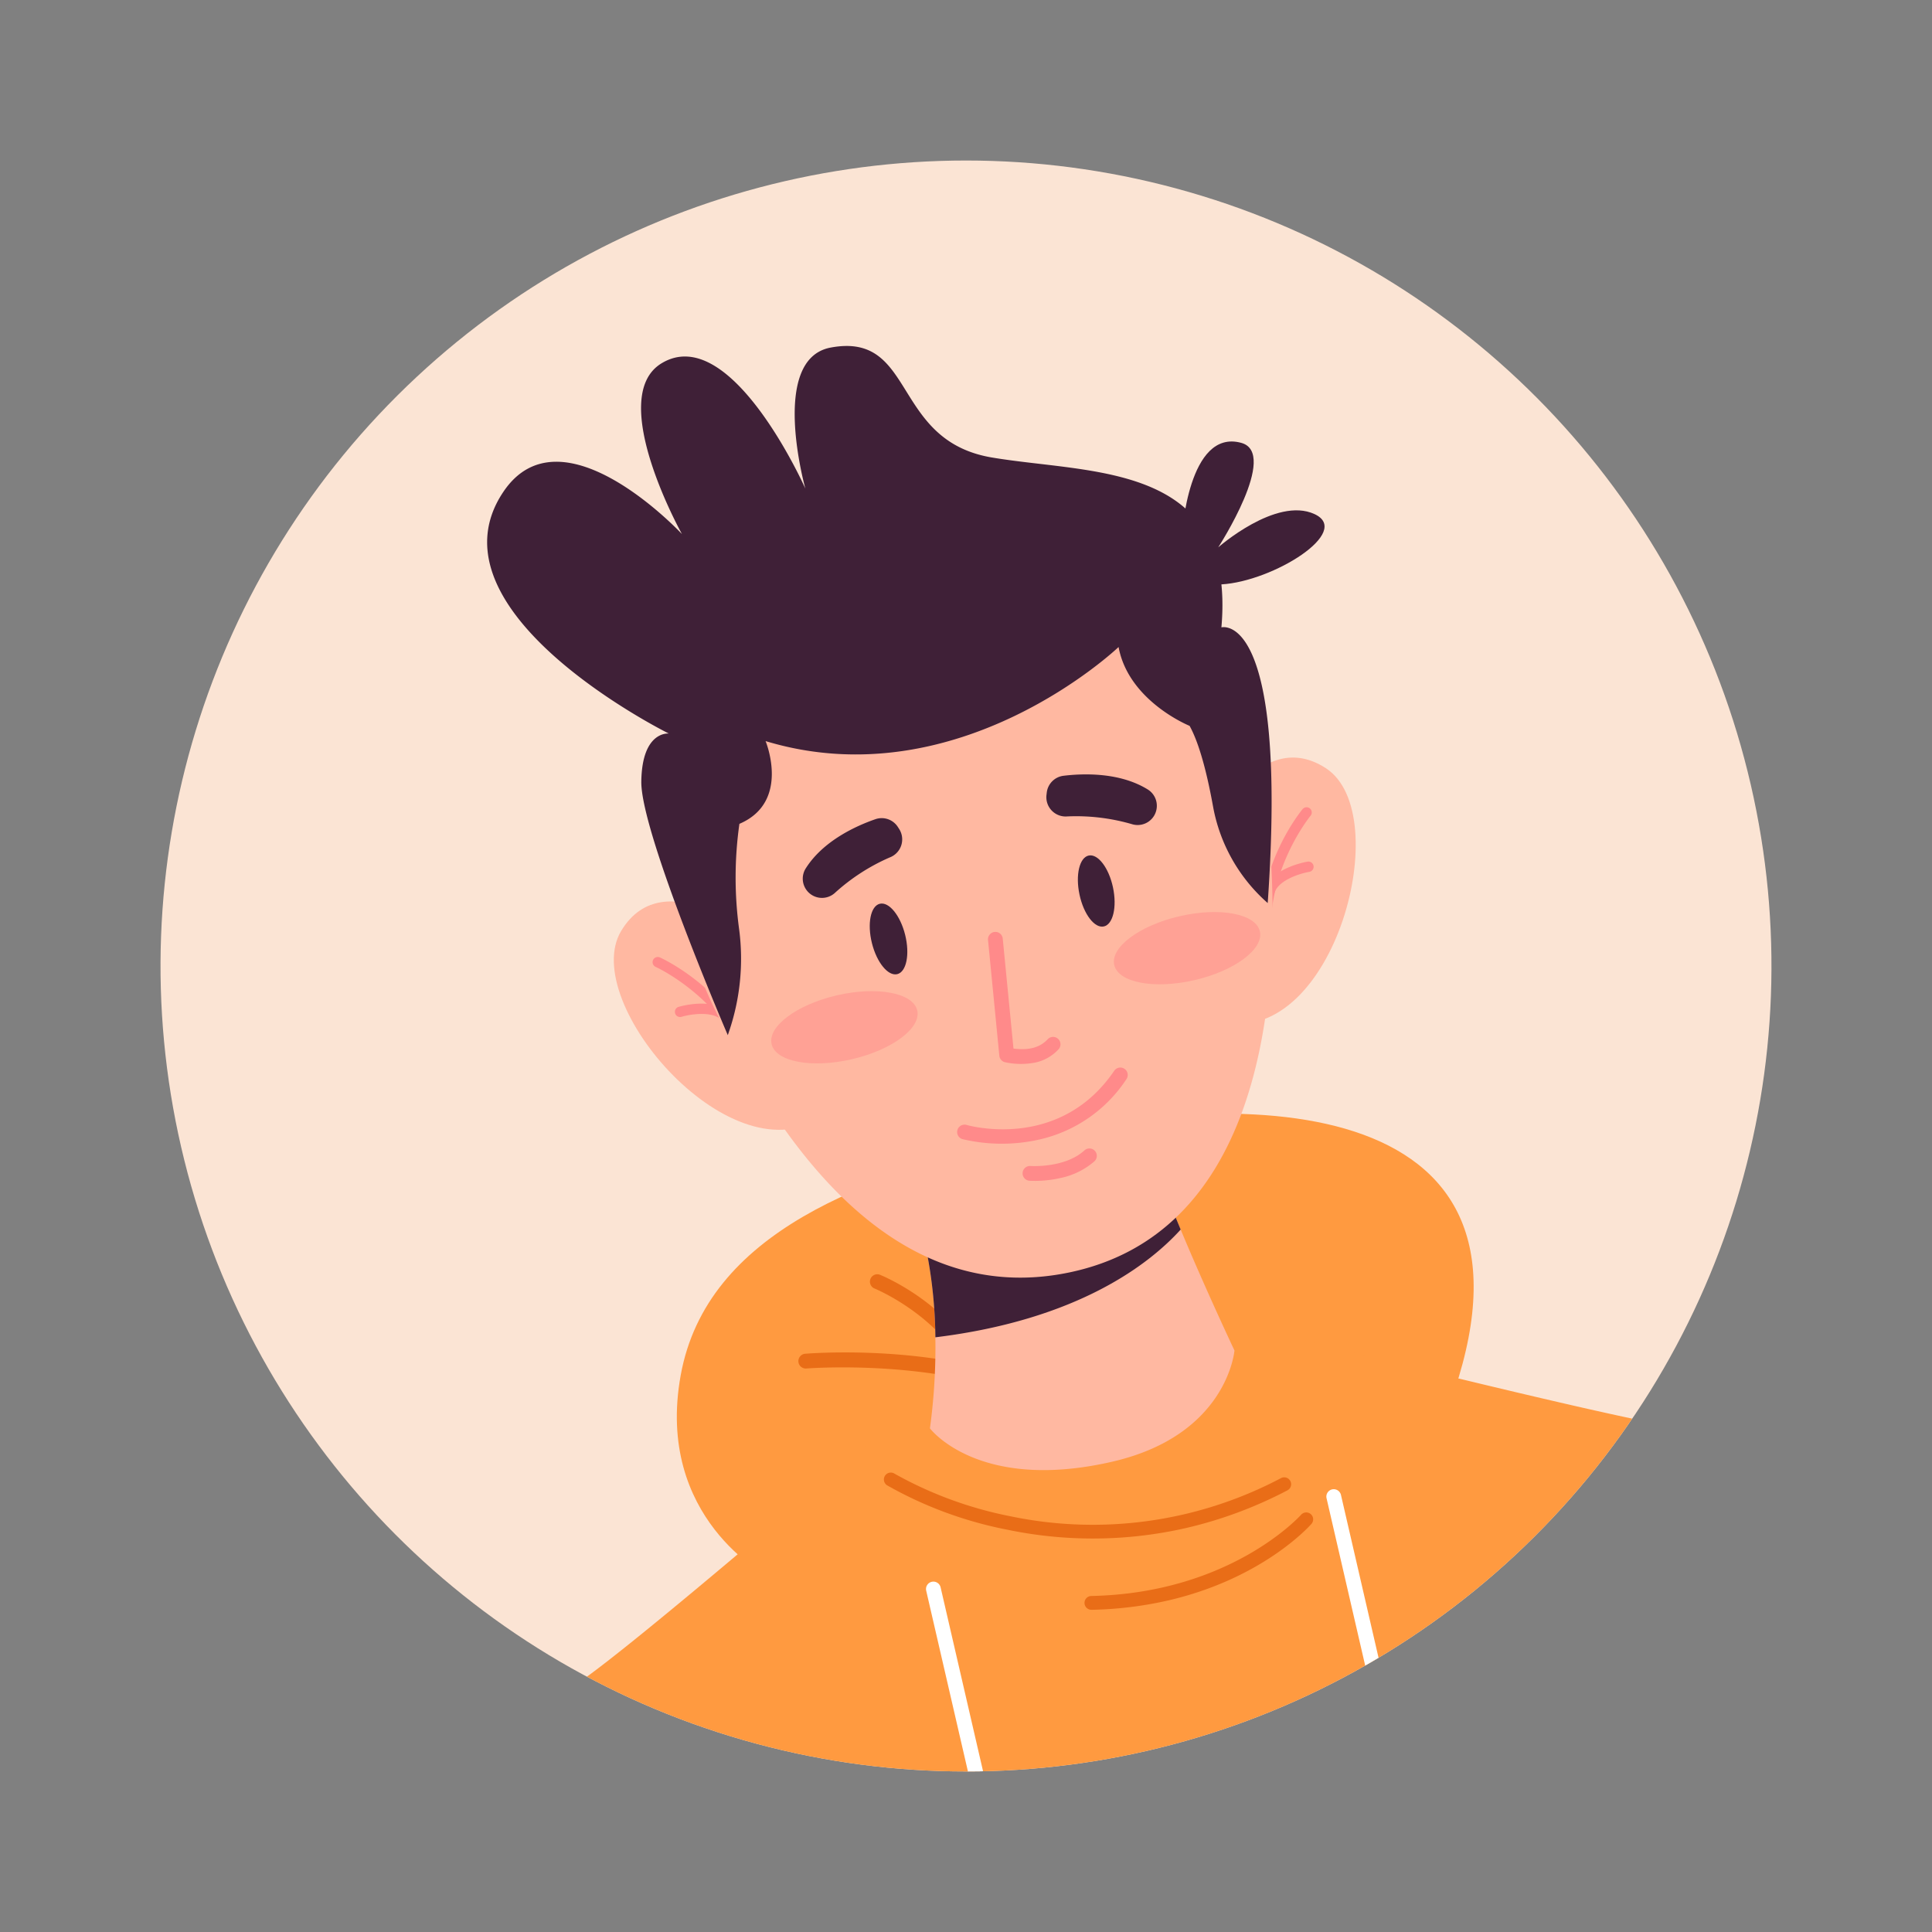 <svg xmlns="http://www.w3.org/2000/svg" xmlns:xlink="http://www.w3.org/1999/xlink" width="230.27" height="230.27" viewBox="0 0 230.27 230.27"><rect x="0" y="0" width="230.27" height="230.27" fill="#808080" stroke="none"/><defs><clipPath id="a"><circle cx="96" cy="96" r="96" transform="translate(294 1208)" fill="#fbe4d4"/></clipPath></defs><g transform="translate(-558.206 -1067.713) rotate(-13)" clip-path="url(#a)"><circle cx="96" cy="96" r="96" transform="translate(294 1208)" fill="#fbe4d4"/><g transform="translate(287.799 1144.51)"><g transform="translate(55.929 181.068)"><path d="M59.329,212.811s-11.6-9.761-4.738-25.7,26.915-18.289,46.22-18.294c29.452-.008,64.632,10.128,41.162,43.991C141.972,212.811,112.752,232.137,59.329,212.811Z" transform="translate(-52.42 -168.82)" fill="#ff9a40"/></g><g transform="translate(82.518 192.861)"><g transform="translate(0)"><path d="M85.122,192.283a.882.882,0,0,1-.838-.611c-2.153-6.665-8.094-10.858-8.153-10.9a.881.881,0,0,1,1-1.447c.263.182,6.485,4.559,8.826,11.806a.881.881,0,0,1-.568,1.109A.9.9,0,0,1,85.122,192.283Z" transform="translate(-75.753 -179.168)" fill="#e96d17"/></g></g><g transform="translate(72.119 200.201)"><g transform="translate(0)"><path d="M98.889,203.231a.881.881,0,0,1-.742-.406c-7.681-11.962-30.535-15.429-30.765-15.462a.881.881,0,0,1,.254-1.744c.971.142,23.878,3.615,31.994,16.254a.882.882,0,0,1-.741,1.357Z" transform="translate(-66.628 -185.61)" fill="#e96d17"/></g></g><g transform="translate(27.274 207.358)"><path d="M183.62,240.022H27.274s1.57-19.5,11.009-23.28c3.814-1.526,12.554-5.874,21.624-10.519,12.672-6.489,25.977-13.549,27.337-14.272l.115-.062,1.194.27q2.243.5,4.5.86,2.232.361,4.477.581a74.58,74.58,0,0,0,24.706-1.7l.038-.009s10.226,5.27,21.63,11.01c1.459.734,2.939,1.479,4.418,2.219,10.079,5.045,20.173,9.977,24.286,11.623C182.046,220.519,183.62,240.022,183.62,240.022Z" transform="translate(-27.274 -191.89)" fill="#ff9a40"/></g><g transform="translate(78.878 216.285)"><g transform="translate(0 0)"><path d="M106.383,214.1a49.923,49.923,0,0,1-20.8-4.59A47.3,47.3,0,0,1,72.8,201.13a.823.823,0,0,1,1.162-1.166,46.6,46.6,0,0,0,12.362,8.079,48.009,48.009,0,0,0,32.412,2.806.823.823,0,1,1,.415,1.593A50.529,50.529,0,0,1,106.383,214.1Z" transform="translate(-72.558 -199.725)" fill="#e96d17"/></g><g transform="translate(20.005 15.771)"><path d="M99.879,220.1a44.5,44.5,0,0,1-9.11-.965.823.823,0,1,1,.336-1.611c16.252,3.394,26.414-3.733,26.514-3.8a.823.823,0,1,1,.961,1.336C118.229,215.309,111.392,220.1,99.879,220.1Z" transform="translate(-90.114 -213.565)" fill="#e96d17"/></g></g><g transform="translate(57.682 81.047)"><g transform="translate(27.932 106.592)"><path d="M115.927,198.287s-3.067,9.638-17.155,9.638c-16.433,0-20.3-8.762-20.3-8.762a71.273,71.273,0,0,0,3.071-10.422h0A56.09,56.09,0,0,0,82.86,175.73l28.87-1.144c.268,2.444.7,5.323,1.192,8.218C114.228,190.494,115.927,198.287,115.927,198.287Z" transform="translate(-78.47 -174.586)" fill="#ffb8a1"/><g transform="translate(3.076)"><path d="M112.545,182.8c-4.473,3.111-14.251,7.742-31.376,5.937a56.09,56.09,0,0,0,1.314-13.011l28.87-1.144C111.621,177.03,112.055,179.909,112.545,182.8Z" transform="translate(-81.169 -174.586)" fill="#3f2037"/></g></g><g transform="translate(3.512 62.844)"><path d="M74.829,143.437s-8.934-12.161-15.884-4.964,6.453,32.265,18.614,26.8Z" transform="translate(-57.04 -136.195)" fill="#ffb8a1"/><g transform="translate(4.715 6.285)"><path d="M69.991,157.038a.618.618,0,0,1-.611-.532c-1.175-8.45-7.89-13.636-7.959-13.687a.617.617,0,1,1,.746-.982c.293.222,7.191,5.551,8.435,14.5a.617.617,0,0,1-.526.7A.536.536,0,0,1,69.991,157.038Z" transform="translate(-61.178 -141.71)" fill="#ff8a8a"/></g><g transform="translate(5.956 12.627)"><path d="M67.968,150.193a.615.615,0,0,1-.512-.272c-.9-1.325-3.579-1.461-4.533-1.4a.617.617,0,1,1-.077-1.232c.17-.011,4.16-.234,5.633,1.943a.617.617,0,0,1-.511.963Z" transform="translate(-62.267 -147.276)" fill="#ff8a8a"/></g></g><g transform="translate(73.001 62.844)"><path d="M120.75,143.437s8.935-12.161,15.884-4.964-6.452,32.265-18.614,26.8Z" transform="translate(-118.02 -136.195)" fill="#ffb8a1"/><g transform="translate(6.374 6.284)"><path d="M124.232,157.038a.54.54,0,0,1-.085-.006.616.616,0,0,1-.526-.7c1.243-8.949,8.141-14.277,8.434-14.5a.617.617,0,1,1,.748.982c-.068.051-6.787,5.256-7.959,13.687A.618.618,0,0,1,124.232,157.038Z" transform="translate(-123.614 -141.71)" fill="#ff8a8a"/></g><g transform="translate(8.247 12.627)"><path d="M125.874,150.193a.618.618,0,0,1-.511-.964c1.471-2.175,5.463-1.952,5.633-1.942a.617.617,0,0,1-.076,1.232c-.959-.057-3.641.081-4.534,1.4A.618.618,0,0,1,125.874,150.193Z" transform="translate(-125.257 -147.276)" fill="#ff8a8a"/></g></g><g transform="translate(13.202 33.628)"><path d="M108.393,111.563c-24.994-6.1-47.616,16.5-41.979,41.6,3.979,17.718,12.708,40.061,34.159,40.566,22.354.526,31.326-23.815,34.518-42.284a34.7,34.7,0,0,0-23.233-38.887Q110.165,112,108.393,111.563Z" transform="translate(-65.544 -110.557)" fill="#ffb8a1"/></g><g transform="translate(45.977 75.264)"><path d="M98.345,163.344a8.9,8.9,0,0,1-3.51-.834.881.881,0,0,1-.522-.922L96.1,147.862a.881.881,0,1,1,1.747.227l-1.7,13.049c1.753.643,3.106.587,4.223-.168a.881.881,0,1,1,.985,1.461A5.25,5.25,0,0,1,98.345,163.344Z" transform="translate(-94.305 -147.094)" fill="#ff8a8a"/></g><g transform="translate(38.993 94.354)"><path d="M97.567,170.055a20.349,20.349,0,0,1-8.939-2.12.881.881,0,0,1,.858-1.538c.427.236,10.178,5.49,18.618-2.317a.881.881,0,0,1,1.2,1.293A16.855,16.855,0,0,1,97.567,170.055Z" transform="translate(-88.176 -163.846)" fill="#ff8a8a"/></g><g transform="translate(45.493 102.919)"><path d="M98.2,174.042a13.62,13.62,0,0,1-3.7-.521.881.881,0,0,1,.524-1.682h0c.039.013,3.945,1.191,6.693-.362a.881.881,0,0,1,.867,1.534A8.914,8.914,0,0,1,98.2,174.042Z" transform="translate(-93.88 -171.363)" fill="#ff8a8a"/></g><g transform="translate(27.844 58.953)"><path d="M81.763,140.289a23.846,23.846,0,0,1,7.357-2.67,2.3,2.3,0,0,0,1.862-3.041l-.1-.278a2.286,2.286,0,0,0-2.393-1.506c-2.4.255-6.657,1.1-9.434,3.863a2.284,2.284,0,0,0-.555,2.3h0A2.288,2.288,0,0,0,81.763,140.289Z" transform="translate(-78.392 -132.781)" fill="#3f2037"/></g><g transform="translate(58.312 58.953)"><path d="M114.483,140.289a23.857,23.857,0,0,0-7.357-2.67,2.3,2.3,0,0,1-1.862-3.041l.1-.278a2.287,2.287,0,0,1,2.393-1.506c2.4.255,6.658,1.1,9.434,3.863a2.282,2.282,0,0,1,.555,2.3h0A2.287,2.287,0,0,1,114.483,140.289Z" transform="translate(-105.129 -132.781)" fill="#3f2037"/></g><g transform="translate(19.849 78.388)" opacity="0.5"><path d="M89.194,153.747c0,2.161-3.988,3.912-8.909,3.912s-8.908-1.751-8.908-3.912,3.988-3.911,8.908-3.911S89.194,151.587,89.194,153.747Z" transform="translate(-71.377 -149.836)" fill="#ff8a8a"/></g><g transform="translate(61.761 78.388)" opacity="0.5"><path d="M125.972,153.747c0,2.161-3.988,3.912-8.908,3.912s-8.908-1.751-8.908-3.912,3.988-3.911,8.908-3.911S125.972,151.587,125.972,153.747Z" transform="translate(-108.156 -149.836)" fill="#ff8a8a"/></g><path d="M68.96,161.135s-4.695-25.863-3.243-31.777,4.481-4.831,4.481-4.831S44.878,103.776,57.47,92.014c9.115-8.515,19.6,9.7,19.6,9.7s-5.188-17.911,2.191-20.372c9.2-3.067,13.361,18.4,13.361,18.4s-.759-16.014,6.718-15.7c10.369.439,4.527,12.413,15.771,17.086s28.232,7.046,22.107,25.884c0,0,8.249-.36-2.014,33.257h0a20.077,20.077,0,0,1-3.759-12.688c.169-3.478.15-7.507-.563-9.984,0,0-6.425-4.489-6.133-11.06,0,0-22.635,13.435-43.517,1.461,0,0,1.314,7.74-5.258,8.908a45.592,45.592,0,0,0-2.855,12.2,26.949,26.949,0,0,1-3.955,11.7Z" transform="translate(-53.958 -81.047)" fill="#3f2037"/><g transform="translate(80.5 24.56)"><path d="M125.265,112.194s3.576-12.207,9.352-9.083c4.123,2.23-5.482,11.517-5.482,11.517s8.081-4.368,12.067-1.29-6.592,6.715-12.689,5.675S125.265,112.194,125.265,112.194Z" transform="translate(-124.601 -102.599)" fill="#3f2037"/></g><g transform="translate(34.206 68.904)"><path d="M88.058,145.8c.041,2.386-.839,4.336-1.966,4.355s-2.074-1.9-2.115-4.285.838-4.337,1.965-4.356S88.016,143.413,88.058,145.8Z" transform="translate(-83.976 -141.513)" fill="#3f2037"/><g transform="translate(25.408)"><path d="M106.274,145.8c-.042,2.386.838,4.336,1.965,4.355s2.074-1.9,2.116-4.285-.839-4.337-1.966-4.356S106.315,143.413,106.274,145.8Z" transform="translate(-106.273 -141.513)" fill="#3f2037"/></g></g></g><g transform="translate(80.831 230.088)"><g transform="translate(0 0)"><path d="M76.035,212.718v24.521H74.273V212.718a.881.881,0,1,1,1.762,0Z" transform="translate(-74.273 -211.837)" fill="#fff"/></g></g><g transform="translate(129.803 230.088)"><g transform="translate(0 0)"><path d="M119.01,212.718v24.521h-1.762V212.718a.88.88,0,0,1,1.715-.277A.794.794,0,0,1,119.01,212.718Z" transform="translate(-117.248 -211.837)" fill="#fff"/></g></g></g></g></svg>